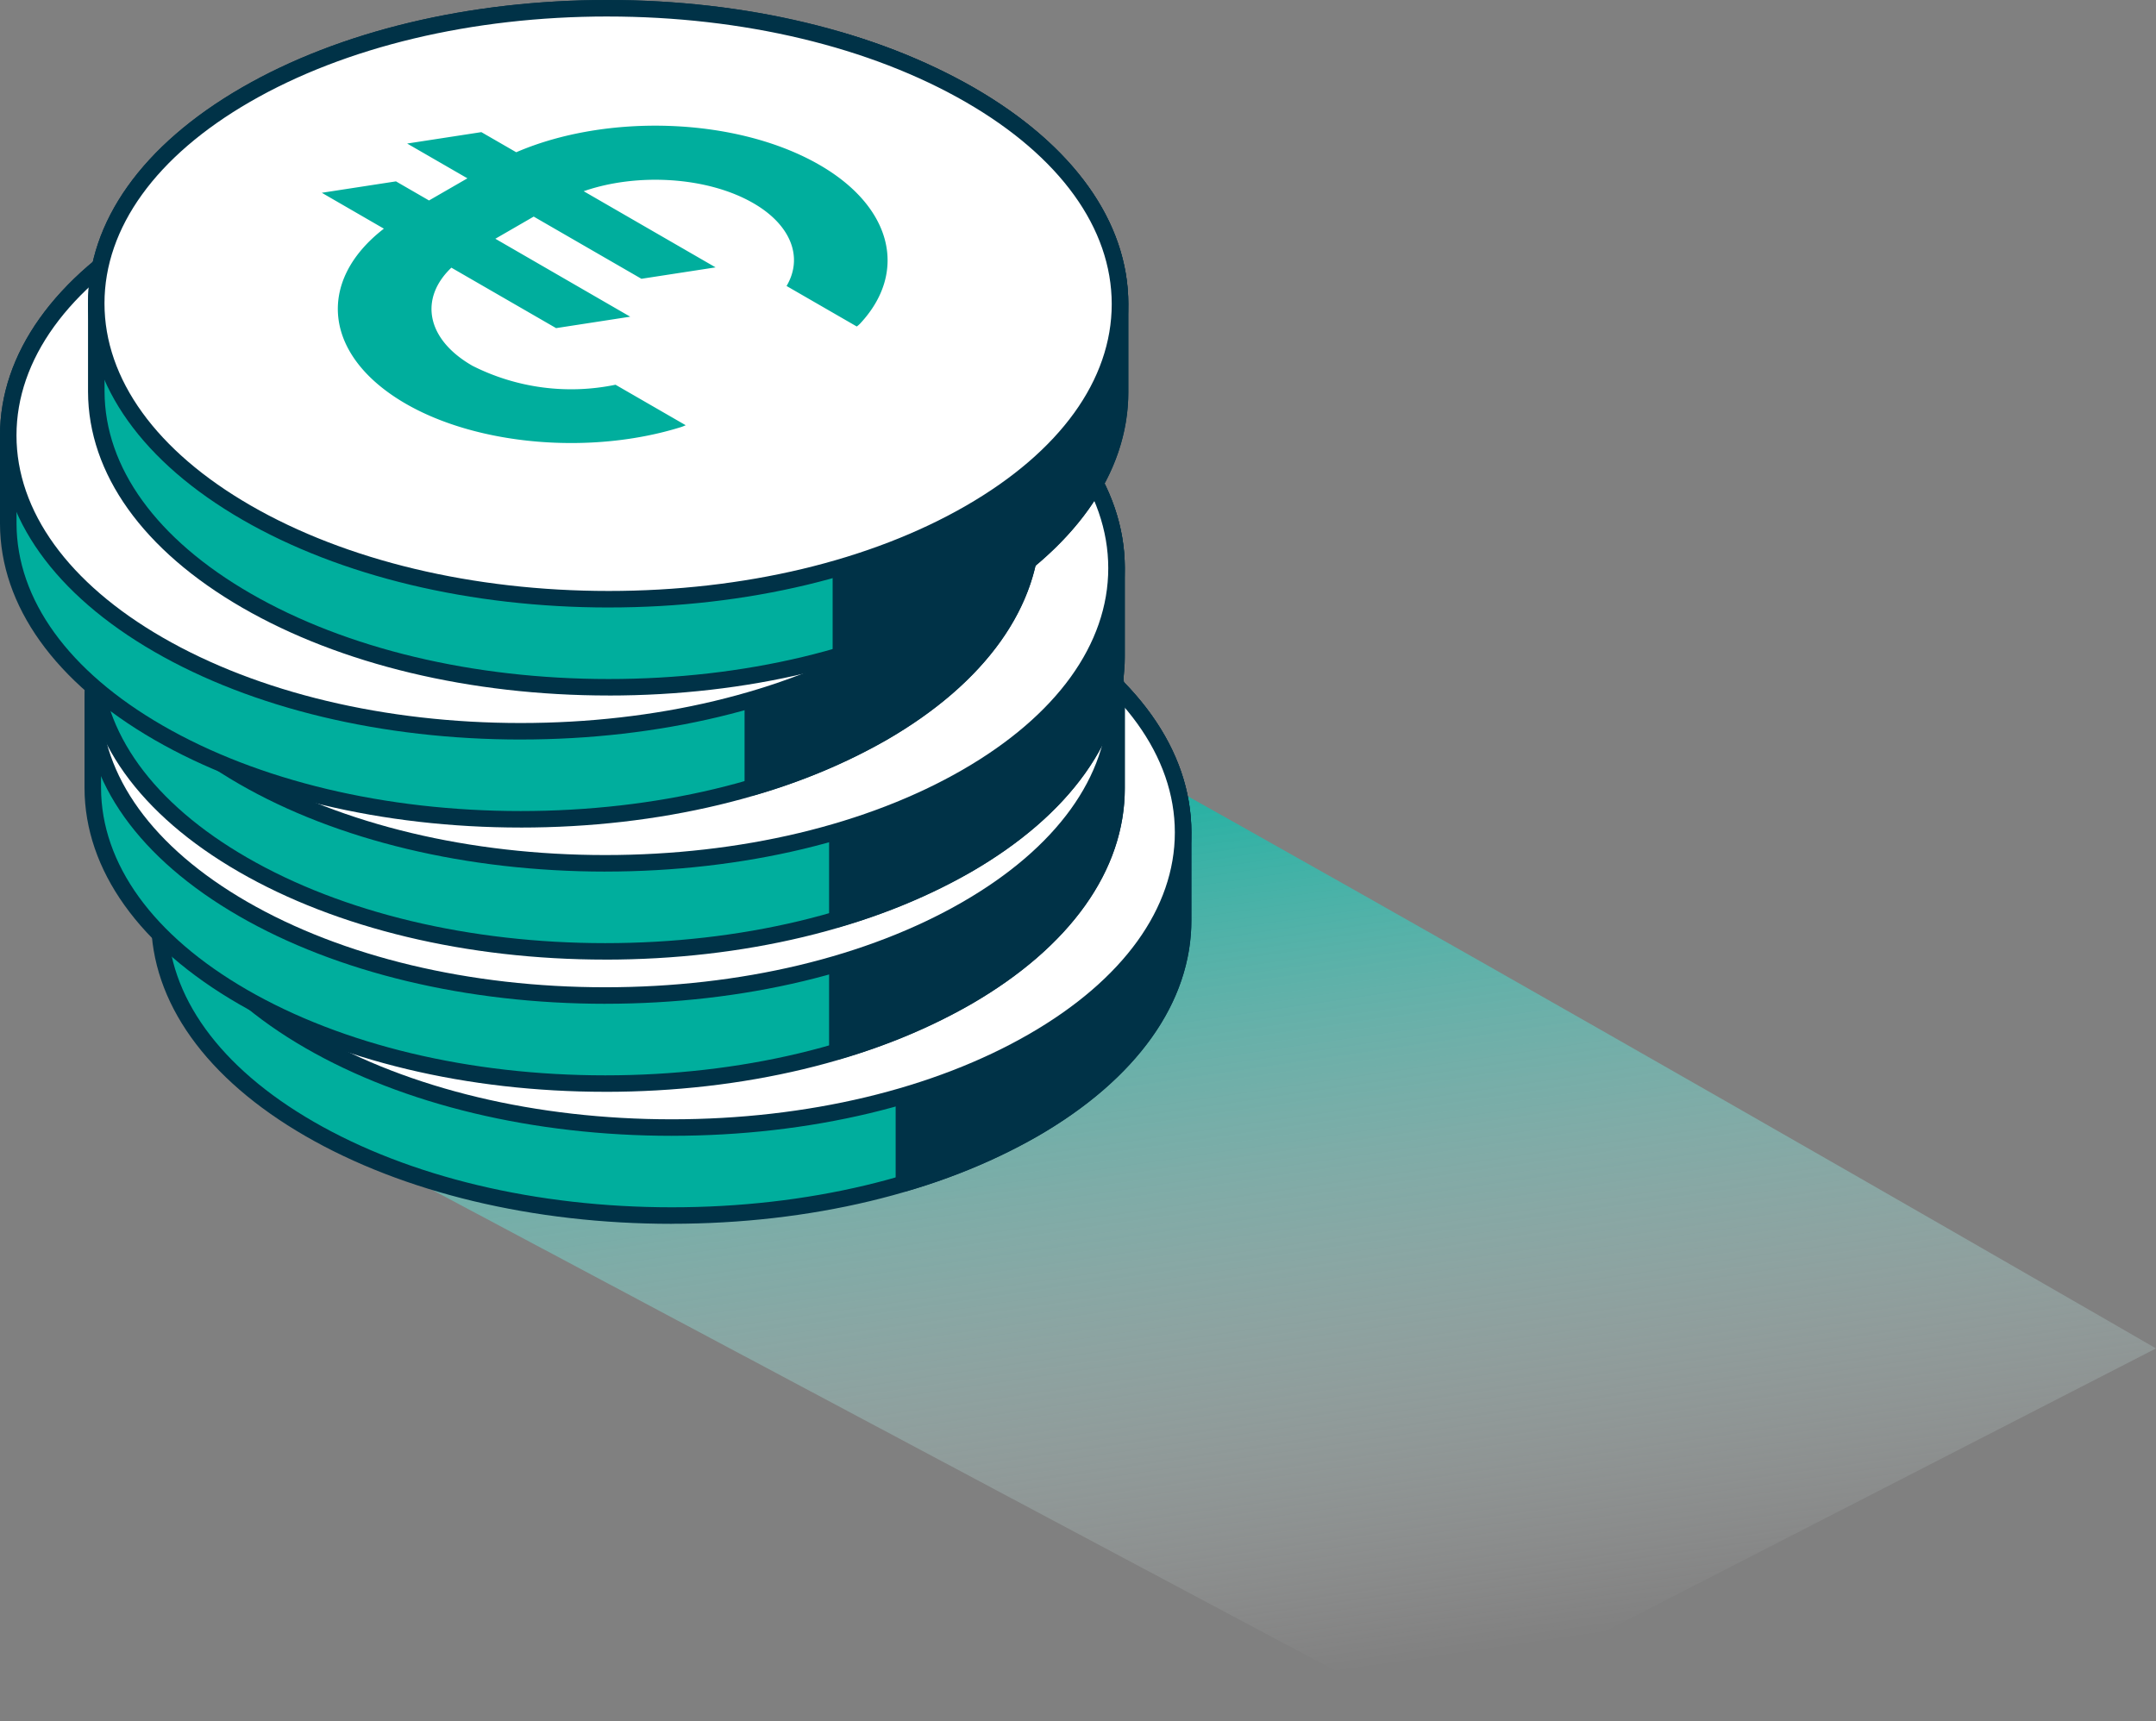 <?xml version="1.0" encoding="UTF-8"?>
<svg xmlns="http://www.w3.org/2000/svg" xmlns:xlink="http://www.w3.org/1999/xlink" width="160.707" height="128.323" viewBox="0 0 160.707 128.323">
  <rect x="0" y="0" width="160.707" height="128.323" fill="#808080" stroke="none"/>
  <defs>
    <linearGradient id="a" x1="0.372" y1="1" x2="0.18" y2="0.168" gradientUnits="objectBoundingBox">
      <stop offset="0" stop-color="#fff" stop-opacity="0"></stop>
      <stop offset="1" stop-color="#00ae9d"></stop>
    </linearGradient>
    <clipPath id="b">
      <rect width="88.805" height="91.243" fill="none"></rect>
    </clipPath>
  </defs>
  <g transform="translate(-1051.346 -1716.883)">
    <path d="M478.328,1983.464l83.7,44.568,54.107-27.792s-99.513-57.523-101.9-56.9S478.328,1983.464,478.328,1983.464Z" transform="translate(595.92 -182.826)" fill="url(#a)"></path>
    <g transform="translate(1051.346 1716.883)">
      <g transform="translate(0 0)" clip-path="url(#b)">
        <path d="M85.955,54.506h0c-.012-5.633-3.744-11.266-11.194-15.567-14.91-8.609-39.066-8.619-53.96-.02-7.45,4.3-11.17,9.943-11.158,15.586v6.563c.014,5.633,3.744,11.266,11.191,15.567,14.909,8.611,39.071,8.617,53.963.02,7.45-4.3,11.168-9.943,11.158-15.586Z" transform="translate(2.236 7.529)" fill="#00ae9d"></path>
        <path d="M47.96,83.829h0c-10.309,0-20.01-2.324-27.318-6.545-7.4-4.273-11.484-9.99-11.5-16.1V54.621C9.13,48.506,13.2,42.782,20.61,38.5c7.289-4.208,16.968-6.526,27.257-6.526,10.307,0,20.009,2.324,27.318,6.546,7.4,4.272,11.488,9.989,11.5,16.1v6.564C86.7,67.3,82.624,73.027,75.221,77.3c-7.289,4.208-16.971,6.525-27.26,6.525m-.094-50.622c-10.075,0-19.537,2.259-26.641,6.361-7.01,4.049-10.864,9.394-10.851,15.052v6.546c.014,5.668,3.878,11.009,10.882,15.053,7.125,4.116,16.609,6.381,26.7,6.381C58.038,82.6,67.5,80.34,74.6,76.238c7.007-4.047,10.86-9.393,10.851-15.053V54.621c-.014-5.649-3.88-10.989-10.886-15.033-7.126-4.114-16.61-6.381-26.7-6.381" transform="translate(2.12 7.413)" fill="#003247"></path>
        <path d="M75.51,60.612V54.049c-.012-5.633-3.744-11.266-11.194-15.567A44.483,44.483,0,0,0,54.7,34.444v45.8A44.368,44.368,0,0,0,64.352,76.2C71.8,71.9,75.52,66.255,75.51,60.612" transform="translate(12.68 7.986)" fill="#003247"></path>
        <path d="M54.813,80.972a.613.613,0,0,1-.616-.615V34.56a.616.616,0,0,1,.246-.493.609.609,0,0,1,.543-.1,45.123,45.123,0,0,1,9.752,4.095c7.4,4.272,11.488,9.99,11.5,16.1v6.564c.01,6.117-4.063,11.842-11.466,16.12a45.028,45.028,0,0,1-9.788,4.1.65.65,0,0,1-.174.025m.615-45.581V79.527a43,43,0,0,0,8.732-3.745c7.005-4.048,10.86-9.394,10.85-15.053V54.165C75,48.515,71.131,43.175,64.124,39.13a43.245,43.245,0,0,0-8.7-3.74" transform="translate(12.565 7.87)" fill="#003247"></path>
        <path d="M74.8,70.092c14.892-8.6,14.876-22.546-.036-31.154S35.7,30.319,20.8,38.92s-14.878,22.546.033,31.153,39.072,8.617,53.963.02" transform="translate(2.235 7.529)" fill="#fff"></path>
        <path d="M47.96,77.267h0c-10.309,0-20.01-2.324-27.318-6.545C13.227,66.44,9.143,60.713,9.143,54.6S13.214,42.771,20.61,38.5c7.289-4.208,16.968-6.526,27.257-6.526,10.307,0,20.009,2.324,27.318,6.546,7.416,4.281,11.5,10.007,11.5,16.126S82.614,66.471,75.221,70.74c-7.289,4.208-16.971,6.526-27.26,6.526m-.094-44.06c-10.075,0-19.537,2.259-26.641,6.361-7,4.04-10.854,9.378-10.854,15.028S14.239,65.6,21.257,69.656c7.125,4.114,16.609,6.38,26.7,6.38,10.078,0,19.541-2.259,26.644-6.361,7-4.039,10.851-9.377,10.851-15.027S81.589,43.639,74.57,39.587c-7.126-4.114-16.61-6.381-26.7-6.381" transform="translate(2.12 7.413)" fill="#003247"></path>
        <path d="M34.491,57.468c-3.432-1.982-3.942-5.012-1.545-7.3l7.806,4.507,5.525-.852L36.224,48.012l2.859-1.652L47.114,51l5.527-.851L42.81,44.468c3.97-1.382,9.219-1.089,12.648.893,2.816,1.625,3.732,4.05,2.474,6.173l5.233,3.02a2.16,2.16,0,0,0,.234-.2c3.622-3.862,2.387-8.731-3.006-11.844-6.165-3.56-15.836-3.872-22.611-.947l-2.6-1.5-5.531.851,4.492,2.593-2.862,1.651-2.465-1.423-5.527.851,4.633,2.674c-5.065,3.914-4.527,9.495,1.637,13.055,5.394,3.113,13.829,3.827,20.516,1.737.124-.038.23-.09.346-.135L45.184,58.9a16.31,16.31,0,0,1-10.694-1.428" transform="translate(5.398 9.177)" fill="#00ae9d"></path>
        <path d="M81.927,46.514h0c-.012-5.633-3.744-11.266-11.194-15.567-14.91-8.609-39.066-8.619-53.96-.02-7.45,4.3-11.17,9.943-11.158,15.586v6.563c.014,5.633,3.744,11.266,11.191,15.567,14.909,8.61,39.071,8.617,53.963.02,7.45-4.3,11.168-9.943,11.158-15.586Z" transform="translate(1.302 5.677)" fill="#00ae9d"></path>
        <path d="M43.932,75.838h0c-10.309,0-20.01-2.324-27.318-6.545-7.4-4.273-11.484-9.99-11.5-16.1V46.63C5.1,40.515,9.174,34.791,16.582,30.511c7.289-4.208,16.968-6.526,27.257-6.526,10.307,0,20.009,2.324,27.318,6.546,7.4,4.272,11.488,9.989,11.5,16.1v6.564c.01,6.117-4.063,11.843-11.466,16.12-7.289,4.208-16.971,6.525-27.26,6.525m-.094-50.622c-10.075,0-19.537,2.259-26.641,6.361-7.01,4.049-10.864,9.394-10.851,15.052v6.546c.014,5.668,3.878,11.009,10.882,15.053,7.125,4.116,16.609,6.381,26.7,6.381,10.078,0,19.539-2.259,26.644-6.361,7.007-4.047,10.86-9.393,10.851-15.053V46.63c-.014-5.649-3.88-10.989-10.886-15.033-7.126-4.114-16.61-6.381-26.7-6.381" transform="translate(1.186 5.561)" fill="#003247"></path>
        <path d="M71.482,52.621V46.058c-.012-5.633-3.744-11.266-11.194-15.567a44.484,44.484,0,0,0-9.619-4.038v45.8a44.368,44.368,0,0,0,9.655-4.043c7.45-4.3,11.168-9.943,11.158-15.586" transform="translate(11.747 6.133)" fill="#003247"></path>
        <path d="M50.785,72.981a.613.613,0,0,1-.616-.615v-45.8a.616.616,0,0,1,.246-.493.609.609,0,0,1,.543-.1,45.123,45.123,0,0,1,9.752,4.095c7.4,4.272,11.488,9.99,11.5,16.1v6.564c.01,6.117-4.063,11.842-11.466,16.12a45.027,45.027,0,0,1-9.788,4.1.65.65,0,0,1-.174.025M51.4,27.4V71.536a43,43,0,0,0,8.732-3.745c7.005-4.048,10.86-9.394,10.85-15.053V46.174C70.97,40.524,67.1,35.184,60.1,31.139a43.245,43.245,0,0,0-8.7-3.74" transform="translate(11.631 6.017)" fill="#003247"></path>
        <path d="M70.769,62.1c14.89-8.6,14.876-22.546-.036-31.154s-39.066-8.619-53.96-.018S1.9,53.474,16.806,62.081s39.071,8.617,53.963.02" transform="translate(1.301 5.677)" fill="#fff"></path>
        <path d="M43.932,69.276h0c-10.309,0-20.01-2.324-27.318-6.545C9.2,58.449,5.115,52.722,5.115,46.605S9.186,34.78,16.582,30.511c7.289-4.208,16.968-6.526,27.257-6.526,10.307,0,20.009,2.324,27.318,6.546,7.416,4.281,11.5,10.007,11.5,16.126S78.586,58.48,71.193,62.749c-7.289,4.208-16.971,6.526-27.26,6.526m-.094-44.06c-10.075,0-19.537,2.259-26.641,6.361-7,4.04-10.854,9.378-10.854,15.028s3.867,11.009,10.884,15.06c7.125,4.114,16.609,6.38,26.7,6.38,10.078,0,19.541-2.259,26.644-6.361,7-4.039,10.851-9.377,10.851-15.027S77.561,35.647,70.542,31.6c-7.126-4.114-16.61-6.381-26.7-6.381" transform="translate(1.186 5.561)" fill="#003247"></path>
        <path d="M30.463,49.476c-3.432-1.982-3.942-5.012-1.545-7.3l7.806,4.507,5.525-.852L32.2,40.02l2.859-1.652L43.086,43l5.527-.851-9.831-5.678c3.97-1.382,9.219-1.089,12.648.893,2.816,1.625,3.732,4.05,2.474,6.173l5.233,3.02a2.158,2.158,0,0,0,.234-.2c3.622-3.862,2.387-8.731-3.006-11.844-6.165-3.56-15.836-3.872-22.611-.947l-2.6-1.5-5.531.851,4.492,2.593-2.862,1.651-2.465-1.423-5.527.851,4.633,2.674c-5.065,3.914-4.527,9.495,1.637,13.055,5.394,3.113,13.829,3.827,20.516,1.737.124-.038.23-.09.346-.136L41.156,50.9a16.31,16.31,0,0,1-10.694-1.428" transform="translate(4.464 7.324)" fill="#00ae9d"></path>
        <path d="M81.927,38.512h0c-.012-5.633-3.744-11.266-11.194-15.567-14.91-8.609-39.066-8.619-53.96-.02C9.323,27.23,5.6,32.869,5.615,38.512v6.563c.014,5.633,3.744,11.266,11.191,15.567,14.909,8.61,39.071,8.617,53.963.02,7.45-4.3,11.168-9.943,11.158-15.586Z" transform="translate(1.302 3.822)" fill="#00ae9d"></path>
        <path d="M43.932,67.836h0c-10.309,0-20.01-2.324-27.318-6.545-7.4-4.273-11.484-9.99-11.5-16.1V38.628C5.1,32.513,9.174,26.789,16.582,22.509c7.289-4.208,16.968-6.526,27.257-6.526,10.307,0,20.009,2.324,27.318,6.546,7.4,4.272,11.488,9.989,11.5,16.1v6.564c.01,6.117-4.063,11.843-11.466,16.12-7.289,4.208-16.971,6.525-27.26,6.525m-.094-50.622c-10.075,0-19.537,2.259-26.641,6.361-7.01,4.049-10.864,9.394-10.851,15.052v6.546c.014,5.668,3.878,11.009,10.882,15.053,7.125,4.116,16.609,6.381,26.7,6.381,10.078,0,19.539-2.259,26.644-6.361,7.007-4.047,10.86-9.393,10.851-15.053V38.628c-.014-5.649-3.88-10.989-10.886-15.033-7.126-4.114-16.61-6.381-26.7-6.381" transform="translate(1.186 3.706)" fill="#003247"></path>
        <path d="M71.482,44.619V38.056c-.012-5.633-3.744-11.266-11.194-15.567a44.484,44.484,0,0,0-9.619-4.038v45.8a44.368,44.368,0,0,0,9.655-4.043c7.45-4.3,11.168-9.943,11.158-15.586" transform="translate(11.747 4.278)" fill="#003247"></path>
        <path d="M50.785,64.979a.613.613,0,0,1-.616-.615v-45.8a.616.616,0,0,1,.246-.493.609.609,0,0,1,.543-.1,45.123,45.123,0,0,1,9.752,4.095c7.4,4.272,11.488,9.99,11.5,16.1v6.564c.01,6.117-4.063,11.842-11.466,16.12a45.029,45.029,0,0,1-9.788,4.1.65.65,0,0,1-.174.025M51.4,19.4V63.534a43,43,0,0,0,8.732-3.745c7.005-4.048,10.86-9.394,10.85-15.053V38.172C70.97,32.522,67.1,27.182,60.1,23.137a43.246,43.246,0,0,0-8.7-3.74" transform="translate(11.631 4.162)" fill="#003247"></path>
        <path d="M70.769,54.1c14.89-8.6,14.876-22.546-.036-31.154s-39.066-8.619-53.96-.018S1.9,45.473,16.806,54.08s39.071,8.617,53.963.02" transform="translate(1.301 3.822)" fill="#fff"></path>
        <path d="M43.932,61.274h0c-10.309,0-20.01-2.324-27.318-6.545C9.2,50.447,5.115,44.72,5.115,38.6S9.186,26.778,16.582,22.509c7.289-4.208,16.968-6.526,27.257-6.526,10.307,0,20.009,2.324,27.318,6.546,7.416,4.281,11.5,10.007,11.5,16.126S78.586,50.478,71.193,54.747c-7.289,4.208-16.971,6.526-27.26,6.526m-.094-44.06c-10.075,0-19.537,2.259-26.641,6.361-7,4.04-10.854,9.378-10.854,15.028s3.867,11.009,10.884,15.06c7.125,4.114,16.609,6.38,26.7,6.38,10.078,0,19.541-2.259,26.644-6.361,7-4.039,10.851-9.377,10.851-15.027s-3.867-11.009-10.886-15.06c-7.126-4.114-16.61-6.381-26.7-6.381" transform="translate(1.186 3.706)" fill="#003247"></path>
        <path d="M30.463,41.475c-3.432-1.982-3.942-5.012-1.545-7.3l7.806,4.507,5.525-.852L32.2,32.019l2.859-1.652L43.086,35l5.527-.851-9.831-5.678c3.97-1.382,9.219-1.089,12.648.893,2.816,1.625,3.732,4.05,2.474,6.173l5.233,3.02a2.159,2.159,0,0,0,.234-.2c3.622-3.862,2.387-8.731-3.006-11.844-6.165-3.56-15.836-3.872-22.611-.947l-2.6-1.5-5.531.851,4.492,2.593-2.862,1.651-2.465-1.423-5.527.851,4.633,2.674c-5.065,3.914-4.527,9.495,1.637,13.055,5.394,3.113,13.829,3.827,20.516,1.737.124-.038.23-.09.346-.136L41.156,42.9a16.31,16.31,0,0,1-10.694-1.428" transform="translate(4.464 5.47)" fill="#00ae9d"></path>
        <path d="M76.813,30.521h0c-.014-5.633-3.744-11.266-11.194-15.567-14.91-8.609-39.066-8.619-53.96-.02C4.209,19.239.489,24.878.5,30.521v6.563c.014,5.633,3.744,11.266,11.191,15.567,14.909,8.61,39.071,8.617,53.963.02,7.45-4.3,11.168-9.943,11.158-15.586Z" transform="translate(0.116 1.969)" fill="#00ae9d"></path>
        <path d="M38.817,59.844h0c-10.309,0-20.01-2.324-27.318-6.545C4.1,49.026.015,43.309,0,37.2V30.636C-.013,24.521,4.059,18.8,11.467,14.517c7.289-4.208,16.968-6.526,27.257-6.526,10.307,0,20.009,2.324,27.318,6.546,7.4,4.272,11.488,9.989,11.5,16.1V37.2c.01,6.117-4.063,11.843-11.466,16.12-7.289,4.208-16.971,6.525-27.26,6.525M38.724,9.222c-10.075,0-19.537,2.259-26.641,6.361C5.072,19.632,1.219,24.977,1.232,30.635V37.18c.014,5.668,3.878,11.009,10.882,15.053,7.125,4.116,16.609,6.381,26.7,6.381,10.078,0,19.539-2.259,26.644-6.361,7.007-4.047,10.86-9.393,10.851-15.053V30.636C76.3,24.987,72.433,19.647,65.427,15.6c-7.126-4.114-16.61-6.381-26.7-6.381" transform="translate(0 1.853)" fill="#003247"></path>
        <path d="M66.368,36.628V30.065C66.354,24.431,62.624,18.8,55.174,14.5a44.484,44.484,0,0,0-9.619-4.038v45.8a44.368,44.368,0,0,0,9.655-4.043c7.45-4.3,11.168-9.943,11.158-15.586" transform="translate(10.561 2.425)" fill="#003247"></path>
        <path d="M45.671,56.988a.613.613,0,0,1-.616-.615v-45.8a.615.615,0,0,1,.246-.493.609.609,0,0,1,.543-.1A45.123,45.123,0,0,1,55.6,14.081c7.4,4.272,11.488,9.99,11.5,16.1v6.564c.01,6.117-4.063,11.842-11.466,16.12a45.028,45.028,0,0,1-9.788,4.1.65.65,0,0,1-.174.025m.615-45.581V55.543A43.005,43.005,0,0,0,55.018,51.8c7.005-4.048,10.86-9.394,10.85-15.053V30.181c-.012-5.649-3.879-10.989-10.886-15.034a43.245,43.245,0,0,0-8.7-3.74" transform="translate(10.445 2.309)" fill="#003247"></path>
        <path d="M65.654,46.107c14.892-8.6,14.876-22.546-.036-31.154s-39.065-8.619-53.96-.018-14.878,22.546.033,31.153,39.072,8.617,53.963.02" transform="translate(0.116 1.969)" fill="#fff"></path>
        <path d="M38.817,53.282h0c-10.309,0-20.01-2.324-27.318-6.545C4.084,42.455,0,36.728,0,30.611S4.071,18.786,11.467,14.517c7.289-4.208,16.968-6.526,27.257-6.526,10.307,0,20.009,2.324,27.318,6.546,7.416,4.281,11.5,10.007,11.5,16.126S73.471,42.486,66.078,46.755c-7.289,4.208-16.971,6.526-27.26,6.526m-.094-44.06c-10.075,0-19.537,2.259-26.641,6.361-7,4.04-10.854,9.378-10.854,15.028S5.1,41.62,12.114,45.671c7.125,4.114,16.609,6.38,26.7,6.38,10.078,0,19.541-2.259,26.644-6.361,7-4.039,10.851-9.377,10.851-15.027S72.446,19.654,65.427,15.6c-7.126-4.114-16.61-6.381-26.7-6.381" transform="translate(0 1.853)" fill="#003247"></path>
        <path d="M25.349,33.483c-3.432-1.982-3.942-5.012-1.545-7.3l7.806,4.507,5.525-.852L27.082,24.027l2.859-1.652,8.03,4.637,5.527-.851-9.831-5.678c3.97-1.382,9.219-1.089,12.648.893,2.816,1.625,3.732,4.05,2.474,6.173l5.233,3.02a2.159,2.159,0,0,0,.234-.2c3.622-3.862,2.387-8.731-3.006-11.844-6.165-3.56-15.836-3.872-22.611-.947l-2.6-1.5-5.531.851L25,19.521l-2.862,1.651L19.67,19.749l-5.527.851,4.633,2.674c-5.065,3.914-4.527,9.495,1.638,13.055,5.393,3.113,13.827,3.827,20.515,1.737.124-.038.23-.09.346-.136l-5.233-3.02a16.31,16.31,0,0,1-10.694-1.428" transform="translate(3.279 3.617)" fill="#00ae9d"></path>
        <path d="M82.14,22.529h0C82.126,16.9,78.4,11.263,70.946,6.962c-14.91-8.609-39.066-8.619-53.96-.02-7.45,4.3-11.17,9.943-11.158,15.586v6.563c.014,5.633,3.744,11.266,11.191,15.567,14.909,8.61,39.071,8.617,53.963.02,7.45-4.3,11.168-9.943,11.158-15.586Z" transform="translate(1.351 0.116)" fill="#00ae9d"></path>
        <path d="M44.145,51.853h0c-10.309,0-20.01-2.324-27.318-6.545-7.4-4.273-11.484-9.99-11.5-16.1V22.645C5.315,16.53,9.385,10.806,16.794,6.526,24.084,2.318,33.762,0,44.052,0,54.358,0,64.06,2.324,71.369,6.546c7.4,4.272,11.489,9.989,11.5,16.1v6.564c.01,6.117-4.063,11.843-11.466,16.12-7.289,4.208-16.97,6.525-27.259,6.525M44.052,1.231c-10.076,0-19.538,2.259-26.642,6.361C10.4,11.641,6.547,16.986,6.558,22.644v6.546c.015,5.668,3.879,11.009,10.883,15.053,7.124,4.116,16.609,6.381,26.7,6.381,10.078,0,19.538-2.259,26.643-6.361,7.008-4.047,10.86-9.393,10.852-15.053V22.645C81.627,17,77.761,11.656,70.754,7.611,63.629,3.5,54.145,1.231,44.052,1.231" transform="translate(1.235 0)" fill="#003247"></path>
        <path d="M71.7,28.636V22.073C71.681,16.439,67.951,10.806,60.5,6.506a44.484,44.484,0,0,0-9.619-4.038v45.8a44.368,44.368,0,0,0,9.655-4.043c7.45-4.3,11.168-9.943,11.158-15.586" transform="translate(11.796 0.573)" fill="#003247"></path>
        <path d="M51,49a.613.613,0,0,1-.616-.615V2.584a.615.615,0,0,1,.246-.493.609.609,0,0,1,.543-.1,45.123,45.123,0,0,1,9.752,4.095c7.4,4.272,11.488,9.99,11.5,16.1v6.564c.01,6.117-4.063,11.842-11.466,16.12a45.028,45.028,0,0,1-9.788,4.1A.65.65,0,0,1,51,49m.615-45.581V47.551a43,43,0,0,0,8.732-3.745c7.005-4.048,10.86-9.394,10.85-15.053V22.189C71.183,16.539,67.316,11.2,60.309,7.154a43.246,43.246,0,0,0-8.7-3.74" transform="translate(11.68 0.457)" fill="#003247"></path>
        <path d="M70.981,38.116c14.892-8.6,14.876-22.546-.036-31.154S31.88-1.657,16.985,6.944,2.107,29.49,17.018,38.1s39.072,8.617,53.963.02" transform="translate(1.351 0.116)" fill="#fff"></path>
        <path d="M44.146,45.291h0c-10.309,0-20.01-2.324-27.318-6.545-7.417-4.282-11.5-10.009-11.5-16.126S9.4,10.795,16.794,6.526C24.084,2.318,33.763,0,44.052,0,54.359,0,64.061,2.324,71.369,6.546c7.417,4.281,11.5,10.007,11.5,16.126S78.8,34.495,71.4,38.764c-7.289,4.208-16.97,6.526-27.259,6.526m-.094-44.06c-10.076,0-19.538,2.259-26.642,6.361-7,4.04-10.852,9.378-10.852,15.028s3.867,11.009,10.884,15.06c7.124,4.114,16.609,6.38,26.7,6.38,10.078,0,19.539-2.259,26.643-6.361,7-4.039,10.852-9.377,10.852-15.027S77.773,11.663,70.754,7.611C63.63,3.5,54.146,1.231,44.052,1.231" transform="translate(1.235 0)" fill="#003247"></path>
        <path d="M30.676,25.492c-3.432-1.982-3.942-5.012-1.545-7.3l7.806,4.507,5.525-.852L32.409,16.036l2.859-1.652,8.03,4.637,5.527-.851-9.831-5.678c3.97-1.382,9.219-1.089,12.648.893,2.816,1.625,3.732,4.05,2.474,6.173l5.233,3.02a2.16,2.16,0,0,0,.234-.2c3.622-3.862,2.387-8.731-3.006-11.844-6.165-3.56-15.836-3.872-22.611-.947l-2.6-1.5-5.531.851,4.492,2.593-2.862,1.651L25,11.758l-5.527.851L24.1,15.284c-5.065,3.914-4.527,9.495,1.637,13.055,5.394,3.113,13.829,3.827,20.516,1.737.124-.038.23-.09.346-.136l-5.233-3.02a16.31,16.31,0,0,1-10.694-1.428" transform="translate(4.514 1.764)" fill="#00ae9d"></path>
      </g>
    </g>
  </g>
</svg>
